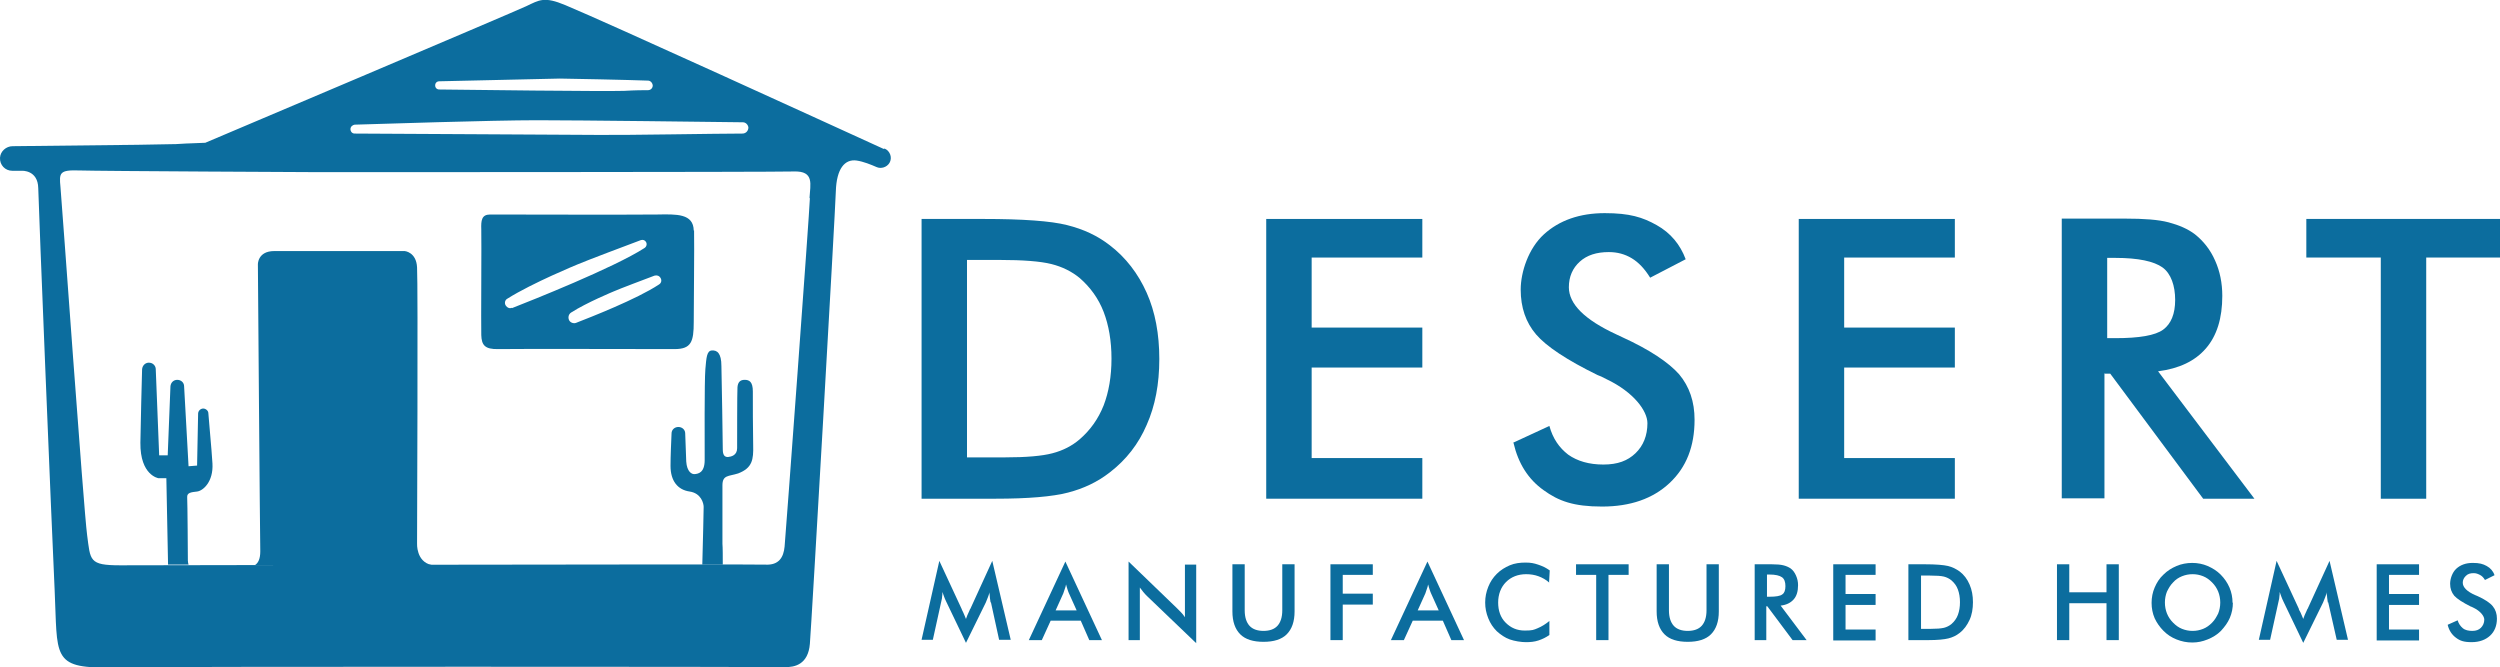 <?xml version="1.0" encoding="UTF-8"?> <svg xmlns="http://www.w3.org/2000/svg" id="Layer_2" width="731.9" height="195.4" version="1.1" viewBox="0 0 731.9 195.4"><!-- Generator: Adobe Illustrator 29.3.1, SVG Export Plug-In . SVG Version: 2.1.0 Build 151) --><defs><style> .st0 { fill: #0c6d9e; } </style></defs><g id="Layer_1-2"><g><g><path class="st0" d="M203.1,67.5c-.1-5-5-4.8-10.7-4.7s-48.9,0-48.9,0c-2.5,0-2.7,1.7-2.6,4.4s-.1,28,0,30.9,1,4.2,5,4.1,46.7,0,51.6,0,5.6-2.2,5.6-7.9.2-21.7.1-26.8h0ZM149.9,90.1c-.7.3-1.4,0-1.8-.6-.5-.7-.3-1.7.5-2.1,7.3-4.6,20.5-10,20.5-10,2.3-1,15-5.8,18.5-7.1.6-.2,1.2,0,1.5.5.4.6.2,1.4-.4,1.8-9,5.8-33.2,15.4-38.8,17.6ZM192.9,83.3c-6.5,4.3-20.1,9.6-24.2,11.2-.7.3-1.6,0-2-.6-.5-.8-.3-1.9.5-2.4,4.5-2.9,12.5-6.2,12.5-6.2,1.8-.8,9-3.5,11.9-4.6.7-.2,1.4,0,1.8.7.4.7.2,1.5-.5,1.9Z"></path><path class="st0" d="M258.7,43.6c-16-7.3-80.7-36.9-93.2-42.1-6.2-2.6-7.6-1.5-11.4.3-3.8,1.8-94,40-94,40l-5.1.2h-.2l-3.5.2c-.2,0-.4,0-.5,0h0l-11,.2h0c0,0-.2,0-.3,0l-35.8.4c-1.9,0-3.6,1.5-3.7,3.4-.1,2.1,1.5,3.8,3.6,3.8h2.8s4.7-.3,4.8,5.1c.1,5.4,3.9,98.6,4.8,117.7.9,19.2-1,22.9,16,22.6,16.9-.3,194.7-.2,197.7-.1,3,.1,6.9-.8,7.4-6.8.5-6,7.4-125.9,7.6-132.5.2-6.6,2.6-9.5,6.1-9,2,.3,4.2,1.2,5.8,1.9,1.3.6,3,.1,3.8-1.2.9-1.5.2-3.5-1.4-4.2h0ZM128.5,23.8l35.4-.8c1.8,0,20.6.4,25.8.6.7,0,1.3.6,1.4,1.4,0,.8-.6,1.4-1.4,1.4-1.3,0-3.6,0-7,.2-5.5.2-46.5-.3-54.1-.4-.7,0-1.2-.5-1.2-1.2s.5-1.2,1.2-1.2h0ZM103.7,36.5c6.8-.2,40.5-1.3,53.5-1.3s52.2.5,60.3.6c.8,0,1.5.7,1.6,1.5,0,.9-.6,1.7-1.6,1.8-7.2,0-34.7.5-42.3.4-8.1,0-62.5-.4-71.4-.4-.7,0-1.2-.6-1.2-1.3s.6-1.2,1.2-1.3ZM237.1,58.1c-.1,3.9-7.1,98.8-7.4,101.9-.3,3.2-1.7,5.5-5.6,5.3s-179.7.2-188.9.2-8.7-1.4-9.7-8.9c-1-7.4-7.4-97.8-7.8-101.9-.4-4.1-.3-5,5.5-4.8,5.8.2,70.3.5,70.3.5,0,0,132.8,0,138.9-.2s4.8,3.8,4.6,7.7Z"></path><path class="st0" d="M205.6,165.3h6c0-2.4,0-5-.1-6.1,0-1.9,0-14,0-17.1s1.8-2.6,4.6-3.5c4.2-1.6,4.5-4.1,4.4-8.2s-.1-13-.1-15.8-1-3.4-2.4-3.4-2,.8-2.1,2.2-.1,15.6-.1,17.8c0,2.1-1.7,2.5-2.7,2.6-1,0-1.5-.6-1.5-2.3s-.3-20.4-.4-24.3c0-3.9-1.3-4.7-2.8-4.6s-1.6,2.1-1.9,5.5-.2,22.8-.2,26.6-2,4-2.9,4.1-2.3-.7-2.5-3.7c-.1-2-.2-5.9-.3-8.2,0-1.1-.9-1.9-2-1.9h0c-1.1,0-2,.8-2,1.9-.1,2.4-.3,6.6-.3,9.5,0,4.4,2.1,7,5.6,7.5,3.4.5,4.1,3.5,4.1,4.5,0,.6-.2,10.2-.4,17h0Z"></path><path class="st0" d="M48.7,139.9l.5,25.4h6c-.1-.4-.2-.7-.2-1.2,0-1.2-.1-17.1-.2-18.5s1.2-1.5,2.9-1.7,4.8-2.8,4.5-8.2c-.3-4.9-1-11.7-1.2-14.7,0-.8-.8-1.4-1.5-1.4-.8,0-1.5.7-1.5,1.5l-.3,15.2-2.5.2-1.3-23.4c0-1.1-.9-1.9-2-1.9h0c-1.1,0-1.9.8-2,1.9l-.8,20.2h-2.5c0,0-1-25.2-1-25.2,0-1-.8-1.8-1.7-1.9h0c-1.2-.2-2.2.7-2.3,1.9-.1,4.4-.4,14.3-.5,21.5-.1,9.6,5.3,10.4,5.3,10.4h2.3Z"></path><path class="st0" d="M74.8,165.4h51.5c-4.5-1-4.2-6.3-4.2-6.3,0,0,.3-76.2,0-80.8-.2-4.5-3.6-4.8-3.6-4.8h-38.2c-4.9,0-4.8,3.9-4.8,3.9,0,0,.6,79.3.7,84,0,2.2-.6,3.4-1.5,4h0Z"></path><path class="st0" d="M55,42.1h-.2.2Z"></path></g><g><path class="st0" d="M290,176.4c0-.2-.1-.6-.2-1.4,0-.6-.1-1.2-.2-1.6,0,.5-.2,1-.4,1.5s-.4,1-.6,1.5l-5.8,11.8-5.8-12.1c-.2-.5-.5-1-.6-1.4-.2-.5-.3-.9-.5-1.4,0,.5,0,.9-.1,1.5,0,.5-.2,1-.3,1.6l-2.4,10.9h-3.3l5.2-23.1,6.5,14c.1.2.2.6.5,1.1.2.5.5,1.1.8,1.9.2-.6.5-1.4,1-2.4.1-.3.2-.5.3-.6l6.4-14,5.4,23.1h-3.4l-2.4-11h0Z"></path><path class="st0" d="M318.9,187.4l-2.5-5.7h-8.8l-2.6,5.7h-3.8l10.7-23,10.7,23h-3.8ZM309,178.7h6.2l-2.3-5.1c-.1-.3-.3-.7-.4-1.1s-.3-.9-.4-1.4c-.1.5-.2.9-.4,1.4-.1.4-.3.8-.4,1.2l-2.3,5.1h0Z"></path><path class="st0" d="M330.4,187.4v-23l14.1,13.6c.4.4.8.8,1.2,1.2.4.4.8.9,1.2,1.5v-15.4h3.3v23l-14.4-13.8c-.4-.4-.8-.8-1.1-1.2s-.7-.9-1-1.3v15.4h-3.3Z"></path><path class="st0" d="M360.8,165.2h3.6v13.5c0,2,.5,3.5,1.4,4.5.9,1,2.3,1.5,4.1,1.5s3.2-.5,4.1-1.5c.9-1,1.4-2.5,1.4-4.5v-13.5h3.6v13.8c0,3-.8,5.2-2.3,6.7s-3.8,2.2-6.8,2.2-5.3-.7-6.8-2.2c-1.5-1.5-2.3-3.7-2.3-6.7v-13.8h0Z"></path><path class="st0" d="M389.5,187.4v-22.2h12.4v3.1h-8.8v5.5h8.8v3.2h-8.8v10.4h-3.6Z"></path><path class="st0" d="M424.9,187.4l-2.5-5.7h-8.8l-2.6,5.7h-3.8l10.7-23,10.7,23h-3.8ZM415,178.7h6.2l-2.3-5.1c-.1-.3-.3-.7-.4-1.1s-.3-.9-.4-1.4c-.1.5-.2.9-.4,1.4-.1.4-.3.8-.4,1.2l-2.3,5.1h0Z"></path><path class="st0" d="M453.6,170.6c-1-.9-2.1-1.5-3.2-1.9-1.1-.4-2.3-.6-3.6-.6-2.4,0-4.4.8-5.9,2.3s-2.3,3.6-2.3,6,.7,4.4,2.2,5.9,3.3,2.3,5.6,2.3,2.6-.2,3.8-.7c1.2-.5,2.3-1.2,3.4-2.1v4.1c-1,.7-2,1.2-3.2,1.6s-2.4.5-3.7.5-3.3-.3-4.7-.8-2.7-1.4-3.8-2.4c-1.1-1.1-1.9-2.3-2.5-3.8s-.9-3-.9-4.6.3-3.1.9-4.6,1.4-2.7,2.5-3.8c1.1-1.1,2.4-1.9,3.8-2.5,1.4-.6,3-.8,4.6-.8s2.5.2,3.7.6,2.3.9,3.4,1.7l-.2,3.6h0Z"></path><path class="st0" d="M470.9,168.3v19.1h-3.6v-19.1h-5.9v-3.1h15.4v3.1h-5.9Z"></path><path class="st0" d="M485,165.2h3.6v13.5c0,2,.5,3.5,1.4,4.5.9,1,2.3,1.5,4.1,1.5s3.2-.5,4.1-1.5c.9-1,1.4-2.5,1.4-4.5v-13.5h3.6v13.8c0,3-.8,5.2-2.3,6.7s-3.8,2.2-6.8,2.2-5.3-.7-6.8-2.2c-1.5-1.5-2.3-3.7-2.3-6.7v-13.8h0Z"></path><path class="st0" d="M517.1,177.5v9.9h-3.4v-22.2h5c1.5,0,2.6.1,3.4.3s1.5.5,2.1.9c.7.5,1.2,1.2,1.6,2.1.4.9.6,1.8.6,2.8,0,1.8-.4,3.2-1.3,4.2s-2.1,1.6-3.8,1.8l7.6,10.1h-4.1l-7.4-9.9h-.4ZM517.3,174.7h.7c1.9,0,3.2-.2,3.8-.7.6-.4.9-1.2.9-2.4s-.3-2.1-1-2.6-1.9-.8-3.7-.8h-.7v6.4Z"></path><path class="st0" d="M536.7,187.4v-22.2h12.4v3.1h-8.8v5.6h8.8v3.2h-8.8v7.2h8.8v3.2h-12.4Z"></path><path class="st0" d="M558.7,187.4v-22.2h4.9c3.2,0,5.4.2,6.7.5s2.4.9,3.4,1.6c1.3,1,2.2,2.2,2.9,3.8s1,3.3,1,5.2-.3,3.7-1,5.2c-.7,1.5-1.6,2.8-2.9,3.8-1,.8-2.1,1.3-3.3,1.6s-3.2.5-5.8.5h-5.8,0ZM562.3,184.1h3c1.7,0,2.9-.1,3.8-.3.8-.2,1.6-.6,2.2-1.1.8-.7,1.5-1.6,1.9-2.7.4-1.1.6-2.3.6-3.7s-.2-2.6-.6-3.7c-.4-1.1-1-1.9-1.9-2.7-.6-.5-1.4-.9-2.2-1.1s-2.2-.3-4.1-.3h-2.6v15.7h0Z"></path><path class="st0" d="M602.2,187.4v-22.2h3.6v8.2h10.9v-8.2h3.6v22.2h-3.6v-10.8h-10.9v10.8h-3.6Z"></path><path class="st0" d="M653.7,176.4c0,1.6-.3,3.1-.9,4.5-.6,1.4-1.5,2.6-2.6,3.8-1.1,1.1-2.4,1.9-3.9,2.5s-2.9.9-4.5.9-3.1-.3-4.6-.9c-1.5-.6-2.7-1.4-3.8-2.5-1.1-1.1-2-2.4-2.6-3.7-.6-1.4-.9-2.9-.9-4.5s.3-3.1.9-4.5,1.4-2.7,2.6-3.8c1.1-1.1,2.4-1.9,3.8-2.5,1.4-.6,3-.9,4.6-.9s3.1.3,4.5.9c1.4.6,2.7,1.4,3.8,2.5,1.1,1.1,2,2.4,2.6,3.8.6,1.4.9,2.9.9,4.5ZM650,176.4c0-1.1-.2-2.2-.6-3.2-.4-1-1-1.9-1.8-2.7-.8-.8-1.6-1.4-2.6-1.8-1-.4-2-.6-3.1-.6s-2.1.2-3.1.6-1.9,1-2.6,1.8c-.8.8-1.3,1.7-1.8,2.7-.4,1-.6,2.1-.6,3.2s.2,2.2.6,3.2c.4,1,1,1.9,1.8,2.7s1.6,1.4,2.6,1.8,2,.6,3.1.6,2.1-.2,3.1-.6c1-.4,1.8-1,2.6-1.8.8-.8,1.3-1.7,1.8-2.7.4-1,.6-2.1.6-3.2h0Z"></path><path class="st0" d="M681.5,176.4c0-.2-.1-.6-.2-1.4,0-.6-.2-1.2-.2-1.6,0,.5-.2,1-.4,1.5-.2.5-.4,1-.6,1.5l-5.8,11.8-5.8-12.1c-.2-.5-.5-1-.6-1.4-.2-.5-.3-.9-.5-1.4,0,.5,0,.9-.1,1.5,0,.5-.2,1-.3,1.6l-2.4,10.9h-3.3l5.2-23.1,6.5,14c0,.2.2.6.5,1.1.2.5.5,1.1.8,1.9.2-.6.5-1.4,1-2.4.1-.3.2-.5.3-.6l6.4-14,5.4,23.1h-3.3l-2.5-11h0Z"></path><path class="st0" d="M695.8,187.4v-22.2h12.4v3.1h-8.8v5.6h8.8v3.2h-8.8v7.2h8.8v3.2h-12.4Z"></path><path class="st0" d="M716.6,182.9l2.9-1.3c.3,1,.8,1.7,1.5,2.3s1.7.8,2.8.8,1.9-.3,2.5-.9c.6-.6,1-1.4,1-2.4s-1.1-2.5-3.2-3.5c-.3-.1-.5-.3-.7-.3-2.4-1.2-4.1-2.3-4.9-3.2-.8-1-1.2-2.1-1.2-3.5s.6-3.3,1.8-4.4c1.2-1.1,2.8-1.7,4.8-1.7s3,.3,4.1.9,1.9,1.5,2.3,2.7l-2.8,1.4c-.4-.7-.9-1.2-1.5-1.5s-1.1-.5-1.8-.5c-1,0-1.7.2-2.3.8s-.9,1.2-.9,2c0,1.3,1.2,2.6,3.8,3.7.2,0,.3.2.5.2,2.2,1,3.7,2,4.5,3s1.2,2.2,1.2,3.6c0,2.1-.7,3.8-2,5-1.3,1.2-3.1,1.9-5.4,1.9s-3.4-.4-4.6-1.3c-1.2-.9-2-2.1-2.4-3.7h0Z"></path></g><g><path class="st0" d="M269.8,146v-81.9h18c11.7,0,19.9.6,24.6,1.8,4.8,1.2,8.9,3.1,12.5,5.9,4.7,3.6,8.3,8.3,10.8,13.9s3.7,12.1,3.7,19.4-1.2,13.7-3.7,19.3c-2.4,5.6-6,10.2-10.8,13.9-3.6,2.8-7.6,4.7-12.2,5.9s-11.7,1.8-21.3,1.8h-21.5ZM283.1,133.9h11.2c6.1,0,10.8-.4,13.8-1.2,3.1-.8,5.8-2.2,8-4.1,3.1-2.7,5.4-5.9,7-9.9,1.5-3.9,2.3-8.5,2.3-13.7s-.8-9.8-2.3-13.7c-1.5-3.9-3.9-7.2-7-9.9-2.3-1.9-5.1-3.3-8.3-4.1s-8.3-1.2-15.1-1.2h-9.6v57.9Z"></path><path class="st0" d="M370.7,146v-81.9h45.7v11.3h-32.4v20.5h32.4v11.7h-32.4v26.5h32.4v11.9h-45.7Z"></path><path class="st0" d="M443,129.6l10.6-4.9c1,3.7,2.9,6.4,5.5,8.4,2.7,1.9,6.1,2.9,10.3,2.9s7.1-1.1,9.4-3.3,3.5-5.2,3.5-8.8-4-9.1-12-12.9c-1.1-.6-2-1-2.6-1.2-9-4.4-15-8.4-18-11.9s-4.5-7.9-4.5-13.1,2.3-12.1,6.8-16.2,10.5-6.2,17.8-6.2,11.1,1.2,15.2,3.5,6.9,5.7,8.5,10l-10.4,5.4c-1.6-2.6-3.4-4.5-5.4-5.7s-4.2-1.8-6.7-1.8c-3.6,0-6.4.9-8.5,2.8s-3.2,4.4-3.2,7.5c0,4.9,4.6,9.5,13.9,13.8.7.3,1.3.6,1.7.8,8.1,3.7,13.6,7.4,16.7,10.9,3,3.6,4.5,8,4.5,13.3,0,7.8-2.4,13.9-7.3,18.5s-11.5,6.9-19.8,6.9-12.7-1.6-17.1-4.8c-4.5-3.2-7.4-7.8-8.8-13.8h0Z"></path><path class="st0" d="M526.6,146v-81.9h45.7v11.3h-32.4v20.5h32.4v11.7h-32.4v26.5h32.4v11.9h-45.7Z"></path><path class="st0" d="M616.1,109.3v36.6h-12.5v-81.9h18.6c5.4,0,9.7.3,12.7,1.1s5.6,1.9,7.7,3.5c2.5,2,4.5,4.5,5.9,7.7,1.4,3.1,2.1,6.6,2.1,10.3,0,6.6-1.6,11.7-4.8,15.4s-7.8,5.9-14,6.7l28.2,37.3h-15l-27.2-36.6h-1.5s0,0,0,0ZM616.9,99h2.4c7,0,11.7-.8,14-2.5s3.5-4.6,3.5-8.7-1.2-7.7-3.7-9.5-7.1-2.8-13.8-2.8h-2.4v23.5Z"></path><path class="st0" d="M710.3,75.4v70.6h-13.3v-70.6h-21.8v-11.3h56.7v11.3s-21.7,0-21.7,0Z"></path></g></g></g></svg> 
